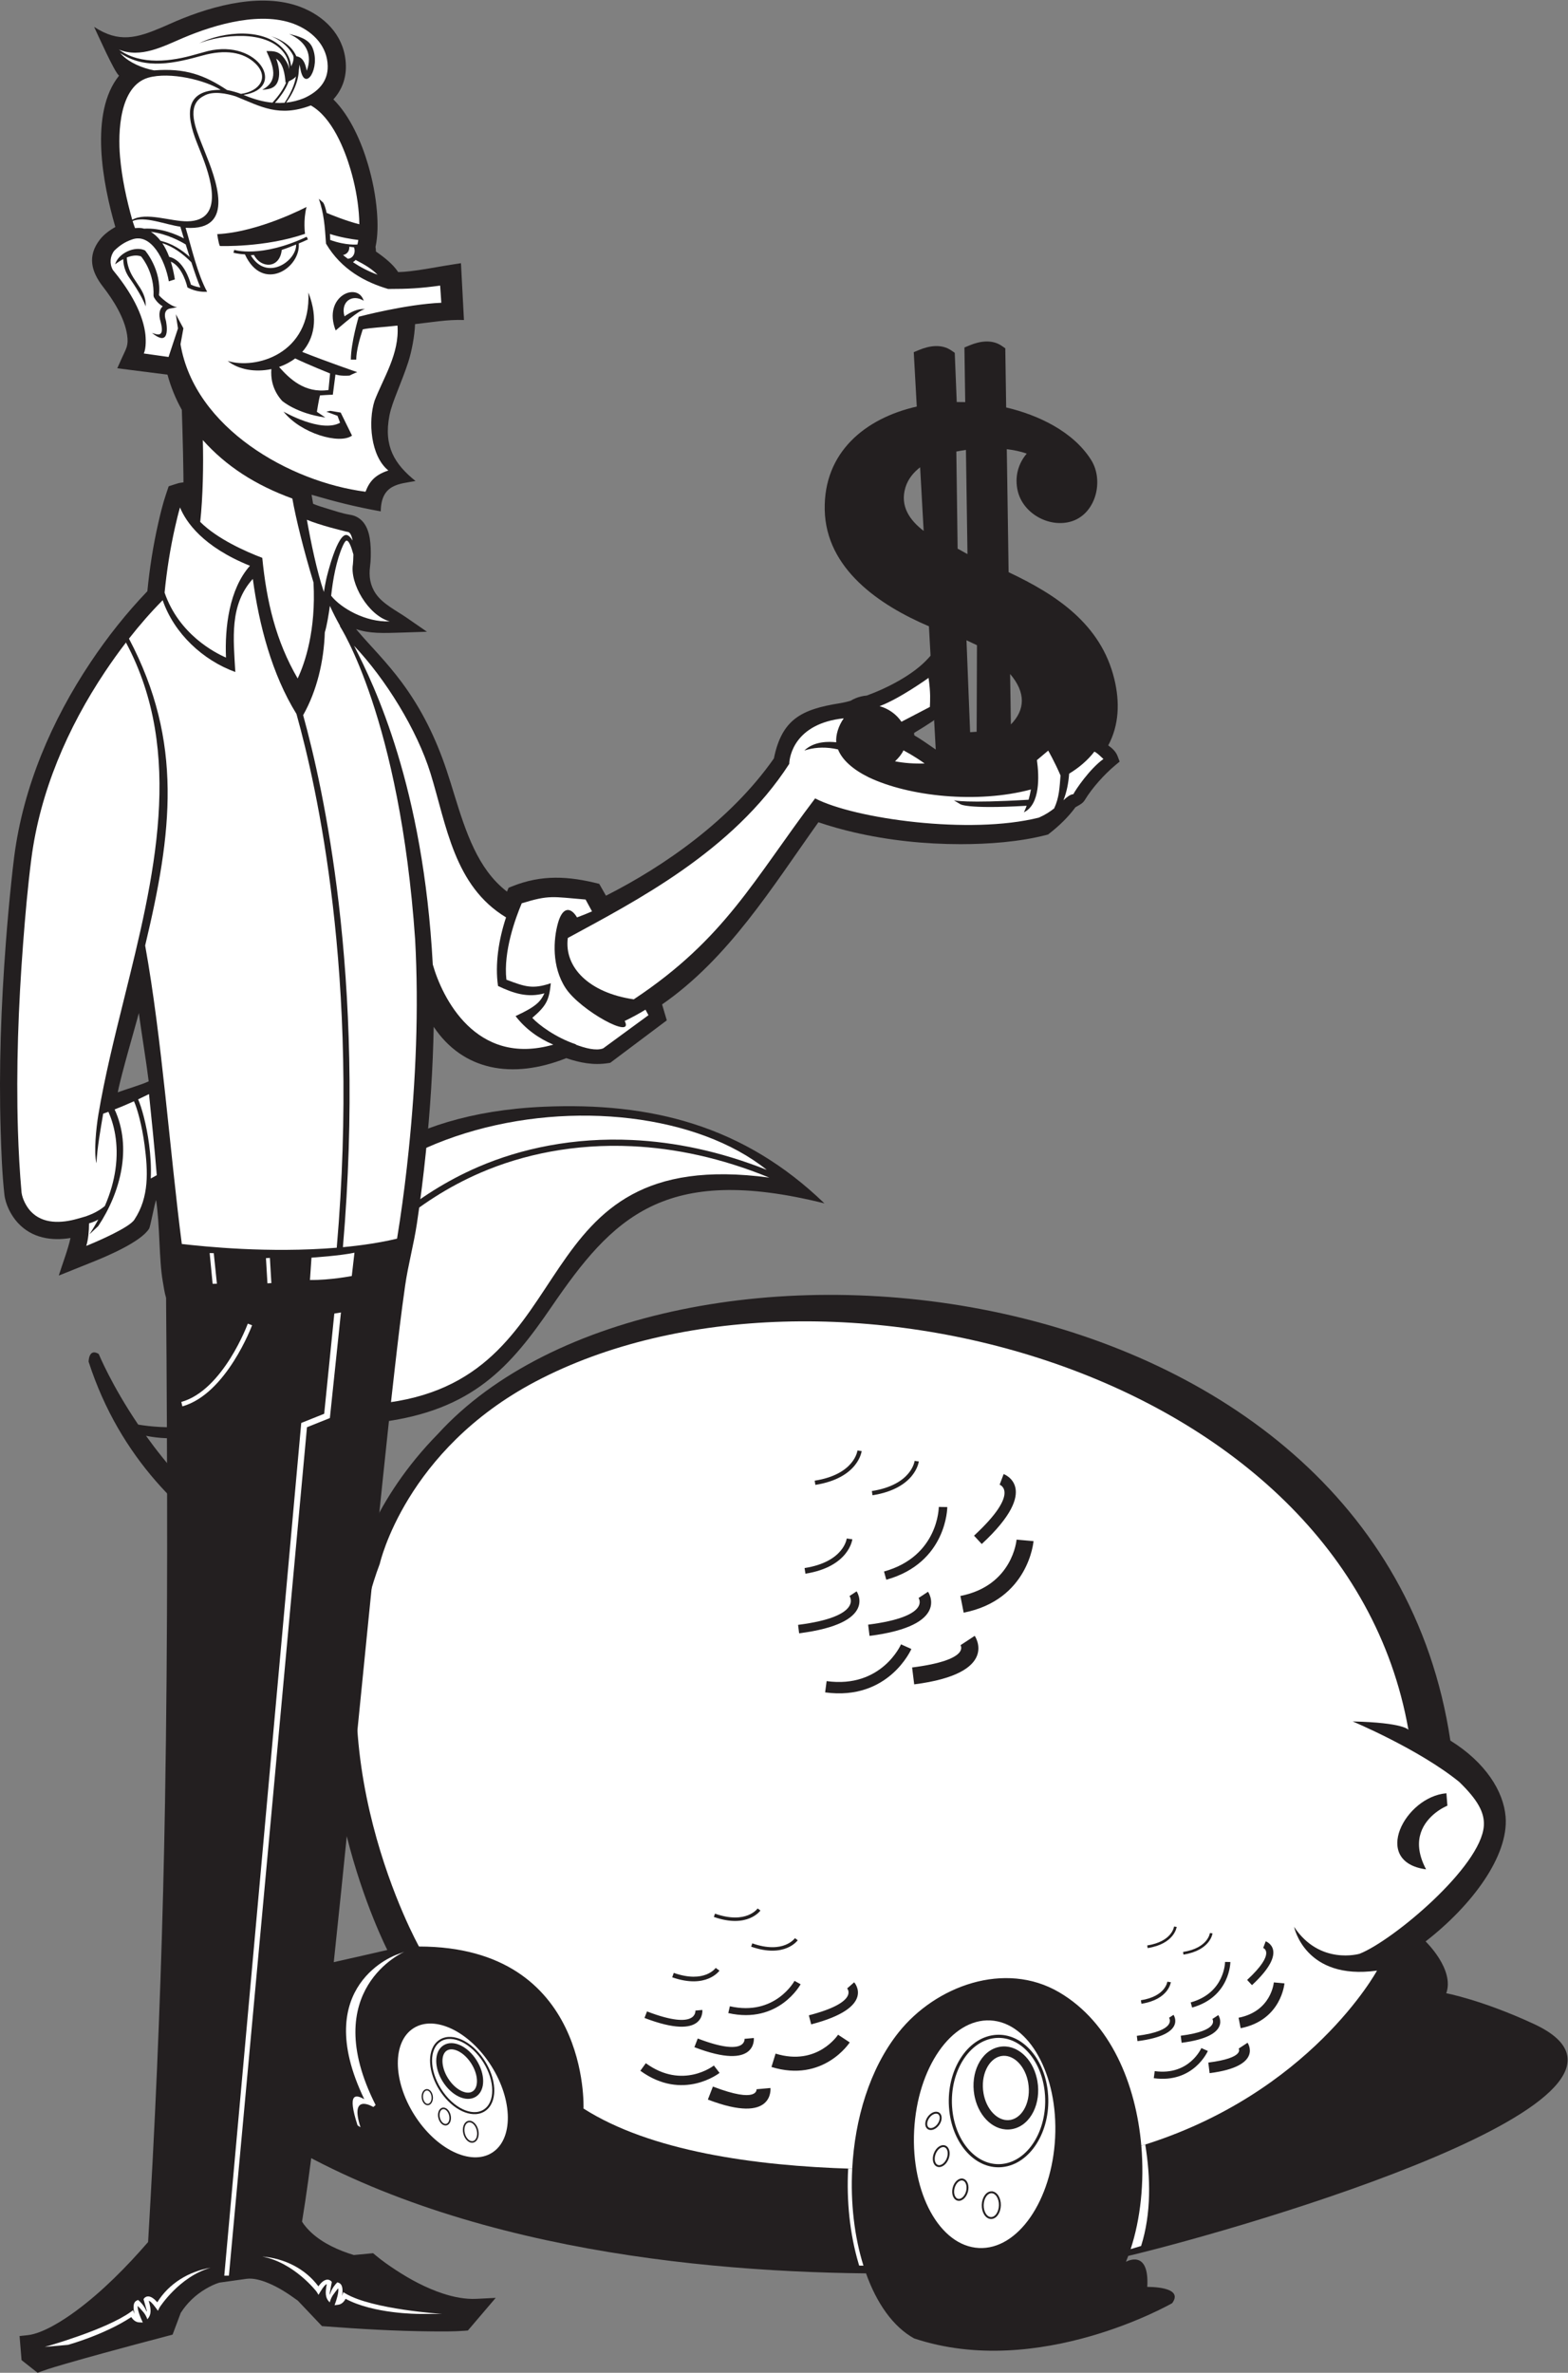 <?xml version="1.0" encoding="UTF-8" standalone="no"?>
<svg
   xmlns:dc="http://purl.org/dc/elements/1.1/"
   xmlns:cc="http://creativecommons.org/ns#"
   xmlns:rdf="http://www.w3.org/1999/02/22-rdf-syntax-ns#"
   xmlns:svg="http://www.w3.org/2000/svg"
   xmlns="http://www.w3.org/2000/svg"
   viewBox="0 0 541.92 819.747"
   height="819.747"
   width="541.92"
   xml:space="preserve"
   id="svg2"
   version="1.1"><rect x="0" y="0" width="541.92" height="819.747" fill="#808080" stroke="none"/><defs
     id="defs6" /><g
     transform="matrix(1.333,0,0,-1.333,0,819.747)"
     id="g10"><g
       transform="scale(0.1)"
       id="g12"><path
         id="path14"
         style="fill:#231f20;fill-opacity:1;fill-rule:evenodd;stroke:none"
         d="m 911.453,2038.71 c 9.918,52.07 56.301,223.74 224.007,394.61 584.44,640.1 2436.68,458.52 2624.98,-794.83 91.06,-56.52 137.91,-131.37 143.21,-197.5 8.15,-101.6 -87.27,-229.81 -207.46,-323.01 0,0 75.63,-72.43 53.61,-134.308 0,0 92.08,-17.098 226.9,-79.481 411.95,-190.617 -743.52,-527.929 -1051.45,-601.269 -1.93,-5.188 -3.92,-10.313 -5.99,-15.305 0,0 61.11,35.52 55.3,-65.086 0,0 97.17,2.254 64.58,-42.09 0,0 -346.04,-198.906 -669,-91.379 -54.95,30.383 -97.25,91.504 -124.78,168.594 -491.25,5.051 -1173.57,83.078 -1643.032,425.157 -369.777,269.472 73.633,335.997 401.882,413.017 0,0 -248.995,486.51 -98.569,916.76 l -3.567,-7.3 c 0,0 -509.347,110.84 -672.308,615.08 0,0 -0.137,36.15 26.187,20.19 0,0 32.684,-80.1 102.348,-183.08 62.652,-10.48 182.207,-17.76 291.211,47.77 7.718,4.63 15.375,9.63 22.961,15.02 -3.485,69.96 -16.118,727.66 736.407,760.93 278.99,12.34 519.44,-48.56 728.64,-250.41 -415.66,103.76 -549.63,-37.43 -707.18,-267.45 -106.08,-154.87 -204.05,-269.51 -444.887,-299.68 -95.476,-11.45 -186.637,10.42 -304.18,47.8 -1.703,-1.37 -3.543,-2.82 -5.519,-4.34 -44.953,-34.64 -158.813,-106.89 -297.184,-78.71 104.403,-145.59 278.371,-323.88 532.883,-389.7 v 0" /><path
         id="path16"
         style="fill:#ffffff;fill-opacity:1;fill-rule:evenodd;stroke:none"
         d="m 1072.51,893.332 c 55.29,34.766 145.58,-9.375 201.67,-98.586 56.1,-89.207 56.76,-189.707 1.47,-224.473 -55.28,-34.765 -145.58,9.375 -201.67,98.586 -56.1,89.207 -56.76,189.707 -1.47,224.473 z m 67.37,-30.07 c 2.43,1.543 5.02,2.843 7.71,3.898 18.8,7.383 39.91,1.844 56.94,-7.519 21.63,-11.895 39.88,-31.211 52.93,-51.965 13.05,-20.762 22.56,-45.574 23.91,-70.223 1.06,-19.414 -3.09,-40.812 -17.89,-54.582 -2.12,-1.961 -4.42,-3.719 -6.86,-5.262 -2.44,-1.535 -5.03,-2.843 -7.72,-3.898 -18.81,-7.383 -39.92,-1.844 -56.94,7.519 -21.63,11.895 -39.88,31.211 -52.93,51.973 -13.05,20.754 -22.55,45.578 -23.9,70.227 -1.07,19.402 3.08,40.808 17.89,54.57 2.12,1.961 4.41,3.73 6.86,5.262 z m -34.06,-127.996 c 4.15,0.398 8.09,-1.692 11.11,-5.371 2.85,-3.497 4.89,-8.489 5.44,-14.122 0.54,-5.636 -0.51,-10.918 -2.63,-14.894 -2.25,-4.207 -5.72,-7.012 -9.88,-7.422 v 0 c -4.16,-0.398 -8.1,1.691 -11.11,5.391 -2.86,3.496 -4.9,8.476 -5.45,14.113 v 0.066 0 0 c -0.53,5.606 0.51,10.86 2.63,14.836 2.26,4.188 5.73,7 9.87,7.403 h 0.02 z m 108.13,-82.375 c 5.5,1.308 11.21,-0.789 15.97,-5.235 4.56,-4.246 8.29,-10.691 10.09,-18.301 H 1240 l 0.02,-0.007 c 1.79,-7.618 1.35,-15.039 -0.82,-20.879 -2.27,-6.106 -6.43,-10.539 -11.94,-11.848 h -0.02 c -5.51,-1.297 -11.2,0.801 -15.97,5.234 -4.56,4.258 -8.28,10.696 -10.09,18.313 v 0.008 c -1.79,7.609 -1.35,15.031 0.82,20.871 2.26,6.113 6.43,10.547 11.94,11.844 h 0.01 z m -66.91,34.199 c 4.54,1.074 9.23,-0.645 13.14,-4.285 3.69,-3.45 6.72,-8.672 8.18,-14.844 1.46,-6.172 1.1,-12.199 -0.66,-16.934 -1.86,-5.011 -5.29,-8.652 -9.84,-9.726 h -0.01 c -4.55,-1.074 -9.24,0.644 -13.15,4.285 -3.69,3.449 -6.72,8.672 -8.18,14.844 l -0.02,0.07 v 0.008 0 c -1.44,6.144 -1.07,12.129 0.68,16.855 1.86,5.012 5.29,8.653 9.84,9.727 h 0.02 v 0" /><path
         id="path18"
         style="fill:#ffffff;fill-opacity:1;fill-rule:evenodd;stroke:none"
         d="m 1142.67,858.828 c 30.24,19.024 79.66,-5.125 110.35,-53.945 30.7,-48.817 31.06,-103.817 0.81,-122.832 -30.26,-19.031 -79.67,5.129 -110.36,53.945 -30.7,48.82 -31.06,103.809 -0.8,122.832 z m 7.33,-10.027 c 12.77,8.015 29.05,7.187 45.05,-0.637 14.79,-7.226 29.54,-20.594 40.72,-38.387 11.19,-17.793 16.85,-36.886 16.96,-53.359 0.12,-17.793 -6.19,-32.824 -18.94,-40.84 -12.77,-8.019 -29.04,-7.199 -45.05,0.625 -14.79,7.227 -29.53,20.594 -40.72,38.387 -11.19,17.793 -16.85,36.894 -16.96,53.371 -0.11,17.793 6.19,32.812 18.94,40.84 v 0" /><path
         id="path20"
         style="fill:#ffffff;fill-opacity:1;fill-rule:evenodd;stroke:none"
         d="m 1048.65,1091.28 c -0.59,-0.24 -226.439,-97.96 -74.759,-397.323 l -5.969,-5.09 c -0.18,0.129 -62.742,38.613 -33.227,-52.617 l -7.675,5.117 c -27.981,86.496 -4.11,79.61 17.437,67.805 -143.25,296.808 84.343,374.648 84.953,374.898 l 19.24,7.21 z M 2958.59,328.664 c -4.15,-0.996 -23.31,-7.246 -27.16,-8.144 25.54,77.468 35.91,172.578 27.72,267.851 3.42,1.055 6.83,2.117 10.21,3.192 13.87,-85.204 15.87,-178.915 -10.77,-262.899 z m -719.91,-50.988 -11.06,0.168 c -0.49,1.59 -0.98,3.183 -1.45,4.765 -23.21,77.996 -31.46,163.887 -27.12,246.621 3.52,-0.117 7.01,-0.214 10.52,-0.324 -4.66,-88.582 5.64,-176.386 29.11,-251.23 v 0" /><path
         id="path22"
         style="fill:#ffffff;fill-opacity:1;fill-rule:evenodd;stroke:none"
         d="m 984.785,2097.12 c 0,0 65.715,294.05 404.185,472.19 737.92,388.39 2097.2,36.93 2262.69,-902.91 0,0 -10.77,18.6 -144.53,21.74 0,0 171.51,-71.68 276.39,-156.85 47.46,-46.2 65.97,-78.99 63.66,-113.74 -7.04,-105.98 -235.84,-297.62 -322.19,-331.55 0,0 -103.24,-30.56 -169.72,69.79 0,0 27.91,-139.62 214.94,-113.43 0,0 -172.98,-319.301 -611.07,-453.93 -13.71,159.472 -79.38,319.383 -212.83,397.675 -140.85,82.635 -320.62,16.775 -416.79,-104.25 -75.02,-94.402 -113.19,-224.492 -119.95,-352.976 -254.26,7.449 -523.87,45.789 -696.7,156.023 0,0 17.46,419.678 -426.56,419.918 0,0 -283.736,507.25 -101.525,992.3 z M 3281.64,1118.31 c 0.18,-0.07 62.86,-22.54 -35.59,-113.66 l -12.54,13.55 c 76.35,70.65 41.72,82.83 41.62,82.85 l 6.51,17.26 z M 2214.65,1012.08 c 0.16,-0.19 58.51,-64.932 -111.45,-109.014 l -6.06,23.399 c 131.79,34.172 99.4,69.648 99.32,69.746 l 18.19,15.869 z M 1997.58,738.105 c 0.03,-0.273 10.78,-96.406 -162.28,-29.98 l 13.08,33.742 c 117.97,-45.285 113.14,-7.101 113.12,-7.004 l 36.08,3.242 z m 205.58,118.196 c -0.19,-0.305 -68.11,-105.254 -202.97,-63.692 l 10.67,34.629 c 108.69,-33.496 161.87,48.739 162.02,48.973 l 30.28,-19.91 z m -134.83,264.809 c -0.11,-0.12 -33.01,-47.43 -120.83,-16.68 l 3.02,8.55 c 81.37,-28.5 110.42,13.34 110.5,13.46 l 7.31,-5.33 z M 1865.62,777.238 c -0.27,-0.207 -94.93,-74.726 -205.35,5.535 l 14.15,19.602 c 95.72,-69.582 176.24,-6.172 176.47,-5.996 l 14.73,-19.141 z m 106.01,420.882 c -0.09,-0.13 -33,-47.44 -120.81,-16.69 l 3.01,8.54 c 81.38,-28.49 110.42,13.36 110.5,13.47 l 7.3,-5.32 z M 1820.99,940.402 c 0.02,-0.226 9.29,-81.867 -150,-20.734 l 6.55,16.875 c 131.74,-50.555 125.42,2.102 125.41,2.246 l 18.04,1.613 z m 133.48,-72.695 c 0.02,-0.246 9.79,-86.711 -154.09,-23.82 l 8.71,22.492 c 127.16,-48.801 121.33,-0.957 121.32,-0.832 l 24.06,2.16 z m -89.09,174.543 c -0.09,-0.14 -33.66,-48.352 -122.53,-17.23 l 4.01,11.41 c 80.3,-28.13 108.7,12.81 108.78,12.92 l 9.74,-7.1 z M 2075.81,1007 c -0.17,-0.3 -56.53,-104.227 -187.51,-74.715 l 4.01,17.656 c 117.64,-26.492 167.55,65.579 167.69,65.839 l 15.81,-8.78 z m 1158.8,-151.57 c 0.12,-0.176 42.11,-60.985 -98.38,-78.848 l -3.4,27.434 c 95.78,12.175 78.71,36.121 78.67,36.191 l 23.11,15.223 z m 95.62,153.88 c -0.02,-0.27 -7.78,-95.462 -113.58,-116.251 l -5.33,27.168 c 85.26,16.746 91.32,91.323 91.34,91.543 l 27.57,-2.46 z m -186.5,129.48 c -0.02,-0.13 -5.07,-43.87 -75.28,-54.92 l -1.07,6.84 c 65.08,10.25 69.5,48.91 69.51,49.02 l 6.84,-0.94 z m -12.09,-304.735 c -0.11,-0.235 -36.87,-84.621 -140.2,-70.528 l 2.44,18.309 c 89.58,-12.215 120.85,59.57 120.92,59.777 l 16.84,-7.558 z m -80.82,321.605 c -0.02,-0.13 -5.07,-43.87 -75.28,-54.93 l -1.07,6.85 c 65.07,10.24 69.49,48.9 69.51,49.01 l 6.84,-0.93 z m -8.21,-227.926 c 0.1,-0.144 35.86,-51.738 -93.45,-68.191 l -1.71,13.719 c 106.95,13.605 83.66,46.769 83.6,46.867 l 11.56,7.605 z m 116.12,-0.664 c 0.11,-0.164 37.95,-54.824 -95.09,-71.746 l -2.27,18.289 c 103.23,13.125 82.01,43.223 81.95,43.301 l 15.41,10.156 z m -123.07,85.25 c -0.02,-0.11 -5.17,-44.703 -76.23,-55.894 l -1.43,9.121 c 64.22,10.109 68.52,47.933 68.54,48.043 l 9.12,-1.27 z m 154.37,52.37 c 0,-0.26 -0.36,-90.577 -99.18,-118.088 l -3.68,13.339 c 88.75,24.7 89.04,104.719 89.05,104.939 l 13.81,-0.19 z m 562.68,405.05 c -0.56,-0.04 -3.98,-1.58 -9.98,-4.76 -12.2,-6.46 -29.44,-18.29 -42.96,-35.74 -13.08,-16.9 -22.67,-39.3 -20.39,-67.53 1.34,-16.76 6.81,-35.69 18.07,-56.94 -143.38,19.46 -54.52,188.6 52.73,197.19 l 2.53,-32.22 v 0" /><path
         id="path24"
         style="fill:#ffffff;fill-opacity:1;fill-rule:evenodd;stroke:none"
         d="m 2567.83,913.254 c 100.93,-5.117 176.06,-141.301 167.81,-304.16 -8.26,-162.864 -96.77,-290.742 -197.71,-285.625 -100.93,5.117 -176.05,141.289 -167.8,304.148 8.26,162.871 96.77,290.754 197.7,285.637 z m 10.24,-37.785 c 1.65,0.187 3.35,0.332 5.07,0.441 33.24,2.07 64.25,-12.812 88.17,-39.121 23.65,-26.016 40.34,-63.273 45.24,-106.269 0.43,-3.84 0.79,-7.747 1.03,-11.7 v -0.011 c 2.94,-46.993 -8.63,-91.2 -29.72,-124.696 -21.29,-33.82 -52.3,-56.777 -87.98,-60.84 -1.65,-0.187 -3.35,-0.343 -5.08,-0.449 -33.23,-2.07 -64.24,12.813 -88.16,39.121 -23.64,26.016 -40.34,63.262 -45.25,106.25 v 0.02 c -0.43,3.836 -0.78,7.742 -1.02,11.699 v 0.008 c -2.94,46.992 8.63,91.211 29.72,124.699 21.29,33.817 52.3,56.777 87.98,60.848 v 0" /><path
         id="path26"
         style="fill:#ffffff;fill-opacity:1;fill-rule:evenodd;stroke:none"
         d="m 2583.63,867.852 c -1.5,-0.086 -3.06,-0.235 -4.65,-0.411 -33.11,-3.777 -62.05,-25.332 -82.08,-57.117 -20.21,-32.121 -31.3,-74.629 -28.48,-119.914 0.24,-3.797 0.58,-7.566 0.99,-11.297 h 0.02 c 4.69,-41.269 20.63,-76.925 43.18,-101.738 22.29,-24.523 51.05,-38.41 81.71,-36.496 1.5,0.09 3.04,0.234 4.64,0.422 33.12,3.769 62.06,25.32 82.09,57.109 20.21,32.117 31.31,74.637 28.47,119.91 -0.23,3.801 -0.56,7.578 -1,11.309 -4.69,41.262 -20.63,76.914 -43.19,101.73 -22.28,24.52 -51.04,38.407 -81.7,36.493 z m 5.06,-23.68 c 1.21,0.273 2.33,0.496 3.34,0.672 v 0.011 c 21.84,3.829 43.26,-3.566 60.7,-18.925 16.54,-14.571 29.5,-36.477 35.47,-62.629 0.59,-2.547 1.08,-4.922 1.45,-7.09 5,-28.543 0.88,-56.504 -9.83,-78.613 -11.21,-23.172 -29.68,-40.137 -52.73,-45.399 -1.21,-0.285 -2.33,-0.508 -3.35,-0.683 l 0.01,-0.012 c -21.84,-3.828 -43.26,3.566 -60.7,18.926 -16.53,14.562 -29.5,36.484 -35.48,62.687 -0.6,2.645 -1.09,5.008 -1.44,7.031 -5,28.555 -0.88,56.504 9.82,78.622 11.21,23.144 29.68,40.109 52.74,45.39 v 0.012 0" /><path
         id="path28"
         style="fill:#ffffff;fill-opacity:1;fill-rule:evenodd;stroke:none"
         d="m 1227.18,644.707 c -3.79,3.527 -8.19,5.227 -12.31,4.258 v -0.008 c -4.12,-0.969 -7.3,-4.465 -9.1,-9.316 -1.9,-5.118 -2.27,-11.711 -0.65,-18.547 v 0 c 1.62,-6.836 4.9,-12.559 8.9,-16.278 3.78,-3.535 8.19,-5.226 12.31,-4.257 4.12,0.976 7.3,4.472 9.1,9.316 1.89,5.117 2.27,11.699 0.66,18.523 l -0.02,0.032 c -1.61,6.824 -4.9,12.547 -8.89,16.277 z m -69.75,35.148 c -2.93,2.723 -6.32,4.051 -9.48,3.301 -3.15,-0.742 -5.6,-3.449 -6.99,-7.199 -1.5,-4.012 -1.78,-9.207 -0.51,-14.598 l 0.02,-0.058 v -0.012 c 1.28,-5.351 3.85,-9.832 6.98,-12.754 2.93,-2.734 6.32,-4.051 9.48,-3.308 v 0.007 c 3.14,0.743 5.59,3.438 6.98,7.2 1.5,4.031 1.79,9.226 0.52,14.609 -1.28,5.379 -3.86,9.883 -7,12.812 z m -43.29,47.754 c -2.26,2.762 -5.11,4.344 -7.98,4.071 -2.88,-0.282 -5.37,-2.371 -7.06,-5.528 -1.8,-3.367 -2.68,-7.918 -2.21,-12.839 l 0.01,-0.059 v -0.012 c 0.48,-4.89 2.22,-9.16 4.63,-12.117 2.26,-2.773 5.11,-4.348 7.98,-4.074 v 0 c 2.88,0.285 5.37,2.375 7.04,5.527 1.82,3.391 2.7,7.942 2.23,12.863 -0.48,4.903 -2.22,9.2 -4.64,12.168 v 0" /><path
         id="path30"
         style="fill:#ffffff;fill-opacity:1;fill-rule:evenodd;stroke:none"
         d="m 2596.15,820.977 c -0.78,-0.137 -1.48,-0.274 -2.06,-0.411 h -0.05 c -15.47,-3.535 -28.21,-15.632 -36.29,-32.324 -8.59,-17.742 -11.85,-40.457 -7.74,-63.926 0.41,-2.332 0.8,-4.296 1.16,-5.886 4.8,-21.028 14.98,-38.43 27.89,-49.797 12,-10.567 26.33,-15.731 40.52,-13.242 h 0.04 c 0.79,0.129 1.49,0.273 2.07,0.402 15.51,3.543 28.26,15.633 36.34,32.324 8.59,17.742 11.85,40.457 7.74,63.926 -0.39,2.207 -0.78,4.16 -1.16,5.859 -4.81,21.055 -15,38.477 -27.89,49.832 -12,10.567 -26.34,15.723 -40.52,13.243 h -0.05 v 0" /><path
         id="path32"
         style="fill:#231f20;fill-opacity:1;fill-rule:evenodd;stroke:none"
         d="m 2602.18,2329.28 c 0.28,-0.11 100.27,-35.97 -56.76,-181.29 l -19.99,21.61 c 121.75,112.68 66.52,132.1 66.38,132.14 l 10.37,27.54 z m -74.99,-419.27 c 0.19,-0.28 67.16,-97.26 -156.91,-125.76 l -5.42,43.75 c 152.75,19.43 125.53,57.63 125.46,57.73 l 36.87,24.28 z m 152.5,245.42 c -0.03,-0.43 -12.42,-152.25 -181.14,-185.41 l -8.51,43.33 c 135.98,26.72 145.64,145.65 145.66,146 l 43.99,-3.92 z m -297.44,206.5 c -0.03,-0.2 -8.08,-69.97 -120.06,-87.59 l -1.7,10.91 c 103.78,16.34 110.82,78.01 110.84,78.18 l 10.92,-1.5 z m -19.28,-486.01 c -0.18,-0.39 -58.81,-134.95 -223.61,-112.48 l 3.88,29.19 c 142.87,-19.49 192.74,95.02 192.89,95.34 l 26.84,-12.05 z m -128.91,512.9 c -0.03,-0.19 -8.08,-69.95 -120.06,-87.59 l -1.7,10.92 c 103.79,16.33 110.83,78 110.85,78.17 l 10.91,-1.5 z m -13.09,-363.5 c 0.16,-0.23 57.18,-82.52 -149.04,-108.75 l -2.72,21.88 c 170.58,21.7 133.43,74.59 133.33,74.73 l 18.43,12.14 z m 185.2,-1.06 c 0.17,-0.26 60.52,-87.43 -151.67,-114.42 l -3.61,29.16 c 164.63,20.94 130.79,68.94 130.71,69.07 l 24.57,16.19 z m -196.28,135.97 c -0.03,-0.19 -8.25,-71.3 -121.59,-89.14 l -2.28,14.55 c 102.42,16.11 109.29,76.43 109.32,76.61 l 14.55,-2.02 z m 246.2,83.52 c 0,-0.41 -0.58,-144.46 -158.2,-188.33 l -5.86,21.28 c 141.54,39.39 142.01,166.99 142.03,167.36 l 22.03,-0.31 v 0" /><path
         id="path34"
         style="fill:#ffffff;fill-opacity:1;fill-rule:evenodd;stroke:none"
         d="m 2496.65,500.656 c 9.58,-2.492 14.32,-16.172 10.58,-30.539 -3.75,-14.375 -14.54,-24.004 -24.12,-21.512 -9.59,2.5 -14.32,16.172 -10.58,30.547 3.74,14.364 14.54,23.993 24.12,21.504 v 0" /><path
         id="path36"
         style="fill:none;stroke:#231f20;stroke-width:5;stroke-linecap:butt;stroke-linejoin:miter;stroke-miterlimit:2.613;stroke-dasharray:none;stroke-opacity:1"
         d="m 2496.65,500.656 c 9.58,-2.492 14.32,-16.172 10.58,-30.539 -3.75,-14.375 -14.54,-24.004 -24.12,-21.512 -9.59,2.5 -14.32,16.172 -10.58,30.547 3.74,14.364 14.54,23.993 24.12,21.504 z" /><path
         id="path38"
         style="fill:#ffffff;fill-opacity:1;fill-rule:evenodd;stroke:none"
         d="m 2571.05,467.832 c 12.28,-0.32 21.85,-15.516 21.36,-33.934 -0.48,-18.41 -10.82,-33.085 -23.1,-32.765 -12.28,0.324 -21.84,15.519 -21.36,33.937 0.48,18.407 10.83,33.086 23.1,32.762 v 0" /><path
         id="path40"
         style="fill:none;stroke:#231f20;stroke-width:5;stroke-linecap:butt;stroke-linejoin:miter;stroke-miterlimit:2.613;stroke-dasharray:none;stroke-opacity:1"
         d="m 2571.05,467.832 c 12.28,-0.32 21.85,-15.516 21.36,-33.934 -0.48,-18.41 -10.82,-33.085 -23.1,-32.765 -12.28,0.324 -21.84,15.519 -21.36,33.937 0.48,18.407 10.83,33.086 23.1,32.762 z" /><path
         id="path42"
         style="fill:#ffffff;fill-opacity:1;fill-rule:evenodd;stroke:none"
         d="m 2450.08,586.66 c 9.23,-3.582 12.35,-17.715 6.98,-31.562 -5.37,-13.848 -17.22,-22.176 -26.45,-18.594 -9.23,3.586 -12.36,17.715 -6.98,31.562 5.37,13.848 17.21,22.18 26.45,18.594 v 0" /><path
         id="path44"
         style="fill:none;stroke:#231f20;stroke-width:5;stroke-linecap:butt;stroke-linejoin:miter;stroke-miterlimit:2.613;stroke-dasharray:none;stroke-opacity:1"
         d="m 2450.08,586.66 c 9.23,-3.582 12.35,-17.715 6.98,-31.562 -5.37,-13.848 -17.22,-22.176 -26.45,-18.594 -9.23,3.586 -12.36,17.715 -6.98,31.562 5.37,13.848 17.21,22.18 26.45,18.594 z" /><path
         id="path46"
         style="fill:#ffffff;fill-opacity:1;fill-rule:evenodd;stroke:none"
         d="m 2433.94,672.063 c 7.04,-5.059 6.63,-17.735 -0.95,-28.313 -7.58,-10.586 -19.44,-15.066 -26.51,-10.02 -7.05,5.051 -6.62,17.735 0.96,28.313 7.58,10.586 19.45,15.066 26.5,10.02 v 0" /><path
         id="path48"
         style="fill:none;stroke:#231f20;stroke-width:5;stroke-linecap:butt;stroke-linejoin:miter;stroke-miterlimit:2.613;stroke-dasharray:none;stroke-opacity:1"
         d="m 2433.94,672.063 c 7.04,-5.059 6.63,-17.735 -0.95,-28.313 -7.58,-10.586 -19.44,-15.066 -26.51,-10.02 -7.05,5.051 -6.62,17.735 0.96,28.313 7.58,10.586 19.45,15.066 26.5,10.02 z" /><path
         id="path50"
         style="fill:#ffffff;fill-opacity:1;fill-rule:evenodd;stroke:none"
         d="m 2589.46,793.156 c -0.3,-0.058 -0.57,-0.109 -0.8,-0.168 h -0.01 c -5.96,-1.355 -10.88,-6.023 -13.99,-12.449 -3.31,-6.848 -4.57,-15.605 -2.99,-24.648 0.15,-0.911 0.31,-1.661 0.45,-2.278 1.86,-8.105 5.78,-14.812 10.75,-19.187 4.63,-4.082 10.15,-6.067 15.61,-5.11 h 0.03 c 0.3,0.051 0.57,0.098 0.8,0.157 5.97,1.367 10.89,6.027 14,12.461 3.32,6.836 4.57,15.597 2.99,24.64 -0.15,0.848 -0.3,1.602 -0.45,2.254 -1.85,8.125 -5.78,14.836 -10.75,19.219 -4.63,4.074 -10.15,6.055 -15.62,5.109 h -0.02 v 0" /><path
         id="path52"
         style="fill:#ffffff;fill-opacity:1;fill-rule:evenodd;stroke:none"
         d="m 1187.97,833.703 c -11.01,5.379 -21.67,6.289 -29.37,1.445 -7.7,-4.843 -11.51,-14.863 -11.43,-27.128 0.09,-13.594 4.93,-29.622 14.5,-44.836 9.58,-15.223 21.92,-26.532 34.15,-32.508 11.01,-5.383 21.67,-6.289 29.37,-1.446 7.7,4.844 11.51,14.852 11.43,27.129 -0.09,13.582 -4.93,29.61 -14.5,44.825 -9.57,15.222 -21.92,26.543 -34.15,32.519 v 0" /><path
         id="path54"
         style="fill:#ffffff;fill-opacity:1;fill-rule:evenodd;stroke:none"
         d="m 710.035,2539.78 c 97.289,-27.75 198.063,-38.87 298.955,-24.78 515.6,72.03 334.05,669.9 985.65,582.59 -124.99,51.27 -244.85,76.12 -356.03,81.35 -149.13,7.01 -282.66,-21.28 -391.99,-68.37 C 906.234,2963.98 744.055,2620.15 710.035,2539.78 Z M 1988.05,3117.63 C 1632.34,3403.06 688.695,3271.5 701.156,2559.8 c 45.231,101.7 210.305,424.02 539.074,565.62 111.35,47.95 247.31,76.77 399.14,69.63 109.12,-5.13 226.43,-28.86 348.68,-77.42 v 0" /><path
         id="path56"
         style="fill:#231f20;fill-opacity:1;fill-rule:evenodd;stroke:none"
         d="m 783.121,391.906 c 5.785,-10.168 16.637,-21.738 24.024,-28.554 30.261,-27.95 71.078,-46.348 110.3,-58.137 l 49.922,4.746 6.871,-5.789 c 16.184,-13.625 34.942,-26.692 52.602,-38.223 37.34,-24.426 78.69,-46.523 121.14,-60.449 27.95,-9.172 58.17,-15.305 87.7,-13.809 l 49.55,2.508 -72.14,-84.597 -8.87,-0.684 c -27.63,-2.121 -57.37,-1.797 -85.03,-1.582 -91.96,0.711 -184.522,6.102 -276.182,13.035 l -8.227,0.625 -62.691,66.094 c -25.078,18.086 -48.121,33.723 -77.27,45.723 -16.261,6.699 -37.578,13.273 -55.34,10.792 l -70.675,-9.894 c -11.754,-3.379 -25.719,-10.438 -35.922,-16.504 -26.008,-15.449 -48.086,-36.453 -64.297,-62 L 447.438,98.887 436.711,96.094 C 379.441,81.144 322.227,65.812 265.156,50.137 233.895,41.555 202.645,32.852 171.52,23.781 150.762,17.727 129.039,11.594 108.75,4.133 L 97.516,0 55.883,32.852 50.738,95.254 71.481,97.492 C 111.371,101.789 164.84,136.719 196.309,159.855 264.855,210.234 328.203,274.609 384,338.918 c 4.258,73.016 8.34,146.035 12.148,219.062 15.977,306.122 26.411,611.97 31.672,918.47 7.5,436.36 6.321,873.13 2.77,1309.54 -3.988,12.64 -6.215,29.24 -8.539,42.41 -10.074,57.02 -7.211,144.65 -17.317,210.92 -3.418,-5.95 -14.621,-68.46 -18.207,-74.16 -21.414,-34.09 -107.922,-70.75 -146.191,-86.12 l -87.977,-35.32 c 9.438,29.85 23.965,67.74 30.422,97.35 -49.636,-8.02 -100.23,-0.31 -136.683,39.45 -17.574,19.17 -31.918,47.49 -34.742,73.46 -5.957,54.78 -7.949,109.85 -9.625,164.9 -4.961,162.66 1.125,325.53 13.441,487.74 4.07,53.67 8.871,107.29 14.555,160.82 2.176,20.52 4.41,41.04 7.043,61.52 23.305,181.12 97.153,353.23 198.137,504.36 43.629,65.29 92.766,127.36 147.157,184.06 5.792,59.5 15.082,118.7 28.371,177 5.644,24.74 11.597,49.45 19.707,73.53 l 7.218,21.44 21.536,6.9 c 5.386,1.74 11.054,2.76 16.808,3.25 -0.027,6.67 -0.09,13.34 -0.172,20.01 -0.437,38.34 -1.406,76.68 -2.484,115 -0.496,17.6 -1.02,35.21 -1.567,52.81 -16.171,28.85 -28.55,59.45 -37.238,91.31 l -130.156,16.56 11.781,26.32 c 11.25,25.13 17.942,32 13.688,60.32 -6.602,44.04 -35.508,89.89 -62.469,124.63 -30.586,39.41 -41.211,79.67 -8.039,122.34 10.016,12.88 24.766,24.05 40.008,32.49 -32.332,110.84 -68.153,295.75 9.675,392.26 -11.425,7.73 -55.468,107.02 -64.714,126.45 64.422,-42.39 111.058,-28.91 177.089,-0.71 11.883,5.08 23.614,10.53 35.504,15.57 97.512,41.37 230.582,77.34 332.332,32.78 61.825,-27.09 106.375,-78.38 107.852,-148.03 0.723,-34.09 -10.852,-63.71 -32.414,-87.47 44.156,-44 73.109,-111.89 89.836,-168.82 11.699,-39.81 19.793,-81.01 23.113,-122.4 2.379,-29.62 2.668,-61.84 -3.703,-91.16 0.672,-3.98 1.031,-8.01 1.098,-12.06 20.277,-13.91 44.507,-32.72 57.657,-53.21 19.5,0.27 41.38,3.49 59.48,6.17 26.76,3.97 53.25,9.14 79.93,13.26 l 23.38,3.61 7.72,-147.22 c -43.9,1.71 -88.23,-6.66 -126.74,-10.65 -1.13,-30.18 -8.47,-69.94 -17.67,-98.43 -8.46,-26.16 -18.76,-51.56 -28.72,-77.16 -7.47,-19.21 -16.01,-40.73 -19.97,-60.96 -15.692,-80.28 13.22,-126.29 67.5,-170.1 -40.86,-7.78 -89.22,-7 -90.106,-78.72 -70.012,12.86 -114.649,24.42 -179.371,43.09 0.371,-1.72 3.617,-21.69 3.988,-23.41 11.168,-4.83 27.144,-9.57 36.226,-12.34 19.274,-5.88 38.821,-12.61 58.715,-15.94 3.973,-0.67 7.707,-1.37 11.52,-2.76 34.289,-12.5 41.418,-50.61 42.797,-82.55 0.695,-16.15 0.461,-33.09 -1.649,-49.12 -3.347,-25.38 0.352,-49.13 15.039,-70.5 18.348,-26.68 53.011,-43.5 79.181,-61.56 l 53.38,-36.84 -64.82,-2.15 c -49.573,-1.64 -85.198,-2.82 -118.788,9.1 1.364,-1.85 2.75,-3.61 4.164,-5.27 17.196,-20.27 35.5,-39.66 53.278,-59.41 21.106,-23.46 41.426,-47.33 60.286,-72.65 51.98,-69.81 88.88,-145.44 116.53,-227.85 28.95,-86.26 52.3,-190.34 106.84,-263.93 14.48,-19.54 30.99,-36.7 49.94,-51.32 l 4.2,9.91 8.21,3.32 c 77.59,31.43 147.44,27 226.82,6.84 l 17.44,-30.68 c 149.71,75.69 323.53,195.98 435.42,355.77 20.63,101.91 72.06,127.34 170.98,143.03 9.23,1.46 18.62,3.8 27.68,6.32 8.5,5.1 17.68,8.92 27.35,11.24 4.9,1.17 9.87,1.96 14.89,2.4 54.02,19.69 121.84,54.56 159.82,97.13 l 5.44,6.09 -4.22,76.21 c -127.67,54.45 -267.04,148.47 -270.17,301.93 -3.03,149.08 104.88,237.32 238.64,267.59 l -7.8,140.93 13.99,5.8 c 26.73,11.12 58.26,16.02 83.51,-1.4 l 8.79,-6.06 5.17,-127.48 c 7.33,0.07 14.67,-0.02 21.99,-0.25 l -2.09,141.52 13.39,5.56 c 26.72,11.11 58.25,16.03 83.51,-1.4 l 9.08,-6.27 2.27,-153.29 c 83.43,-19.52 173.93,-62.49 220.27,-136.01 34.57,-54.88 11.42,-143.46 -55.33,-160.48 -56.39,-14.38 -121.25,22.65 -134.87,79.63 -8.65,36.23 0.71,70.88 23.24,97.22 -16.02,5.88 -34.83,9.47 -51.71,11.56 l 4.73,-318.88 c 124.16,-58.45 239.5,-134.67 274.06,-276.92 14.4,-59.25 12.67,-118.92 -15.79,-172.01 10.46,-7.22 19.83,-16.12 24.2,-27.67 l 5.39,-14.24 -11.68,-9.75 c -28.07,-23.44 -59.78,-58.64 -78.73,-90.03 -4.46,-7.4 -11.75,-11.57 -19.05,-15.63 -1.48,-0.82 -3.57,-1.88 -5.12,-2.92 -18.68,-25.6 -42.7,-48.64 -67.64,-67.99 l -3.47,-2.7 -4.28,-1.11 c -70.12,-18.14 -150.12,-23.87 -222.34,-23.89 -92.45,-0.03 -186.91,9.81 -276.99,30.77 -30.96,7.21 -61.64,15.8 -91.75,26.01 -120.17,-168.51 -232.63,-352.47 -405.29,-472.1 l 12.2,-41.29 -146.64,-110.06 -5.27,-0.82 c -38.41,-6 -72.89,0.83 -108.71,12.89 -140.99,-56.01 -268.43,-31.42 -343.69,81.18 -2.09,-108.45 -9.22,-216.81 -20.31,-324.69 -6.36,-61.9 -14.02,-123.67 -23.27,-185.21 -8.11,-54.09 -22.76,-106.81 -30.52,-160.9 -10.16,-70.89 -18.55,-142.21 -26.69,-213.35 -11.11,-97 -21.44,-194.1 -31.555,-291.21 C 967.438,2075.84 944.102,1838.5 920.328,1601.21 896.609,1364.43 872.773,1127.59 846.609,891.066 835.867,793.945 824.746,696.848 812.484,599.914 803.711,530.559 794.555,460.891 783.121,391.906 Z m 1638.769,3891.974 -1.71,-2.08 -2.6,-1.73 c -15.5,-10.38 -31.56,-20.39 -47.67,-30 0.27,-2.07 0.46,-4.14 0.61,-6.22 16.43,-9.46 33.71,-21.86 48.96,-32.25 2.23,-1.51 4.45,-3.03 6.66,-4.55 l -4.25,76.83 z m 197.09,118.99 1.95,-130.79 c 36.96,37.55 39.48,82.23 -1.95,130.79 z m -103.71,-150.89 16.96,1.14 0.78,224.31 c -1.99,1.08 -25.13,11.75 -27.14,12.8 l 9.4,-238.25 z m -6.84,461.71 -4,269.94 c -6.25,-0.94 -18.73,-3 -24.91,-4.26 l 3.38,-251.82 c 4.03,-1.75 21.5,-12.12 25.53,-13.86 z m -122.78,224.89 c -17.44,-13.5 -31.59,-30.72 -38.14,-52.51 -14.68,-48.75 11.78,-85.16 47.28,-112.38 l -9.14,164.89 z M 305.348,3318.52 c 19.304,7.63 61.425,19.57 80.172,28.6 -5.758,47.5 -19.254,129.56 -25.586,176.98 -7.262,-29.2 -46.168,-160.35 -54.586,-205.58 v 0" /><path
         id="path58"
         style="fill:#ffffff;fill-opacity:1;fill-rule:evenodd;stroke:none"
         d="m 1493.05,3442.12 c 23.91,-8.86 51.99,-16.62 70.65,-9.68 l 117.59,86.12 -7.75,14.26 c -17.33,-10.54 -35.26,-20.33 -53.88,-29.23 25.89,-50.11 -114.85,26.98 -152.96,84.83 -36.6,55.56 -32.07,126.52 -19.89,169.37 12.7,44.72 34.53,39.42 49.21,14.19 12.82,4.68 25.82,9.91 38.94,15.62 l -16.7,30.71 c -86.44,7.17 -93.68,12.32 -165.52,-9.74 -15.84,-37.42 -48.13,-124.72 -39.76,-198.03 49.89,-18.83 68.07,-24.84 115.15,-9.21 -4.46,-43.09 -10.65,-57.67 -48.08,-89.71 16.7,-18.02 60.05,-50.82 113.34,-68.7 l -0.34,-0.8 v 0" /><path
         id="path60"
         style="fill:#ffffff;fill-opacity:1;fill-rule:evenodd;stroke:none"
         d="m 914.164,4748.68 c -2.223,13.05 -6.512,22.84 -14.351,22.67 -13.149,3.1 -70.719,17.2 -104.133,31.17 10.574,-59.45 25.847,-133.46 44.027,-187.09 1.734,10.84 3.738,21.83 6.051,32.56 2.371,11.05 29.301,121.41 53.844,114.9 4.683,-1.25 9.722,-6.23 14.562,-14.21 z m -266.062,-65.39 c -122.832,49.56 -166.184,114.03 -181.422,151.3 -4.778,-16.62 -8.86,-33.84 -12.578,-50.17 -12.786,-56.06 -21.735,-113.4 -27.379,-170.69 37.316,-108.32 130.699,-156.02 159.207,-168.36 -3.313,77.07 8.093,177.39 62.172,237.92 z m 210.496,-77.65 c 24.777,-31.69 89.015,-69.16 151.942,-66.46 -56.231,15.4 -103.798,98.92 -95.536,147.93 0.41,4.33 1.125,14.08 1.285,25.48 -6.121,22.21 -11.672,34.52 -16.738,35.85 -2.742,0.74 -6.184,-3.37 -10.379,-12.64 -17.332,-38.24 -26.238,-89.27 -30.574,-130.16 v 0" /><path
         id="path62"
         style="fill:#ffffff;fill-opacity:1;fill-rule:evenodd;stroke:none"
         d="m 1122.06,3649.99 c 23.9,-84.57 111.16,-265.51 312.47,-207.74 -38.49,16.33 -72.46,40.87 -97.8,73.97 l 19.44,9.43 c 42.08,21.3 47.92,34.7 55.38,49.6 -43.36,-12.01 -79.56,-0.37 -120.3,19 -8.25,56.14 1.74,120.23 20.77,177.79 -134.93,81.48 -154.27,238.99 -195.75,373.14 -35.01,113.2 -117.172,245.46 -198.325,330.78 53.504,-104.49 179.435,-365.34 204.115,-825.97 z M 281.055,3268.14 c -5.664,-2.1 -10.235,-3.71 -13.532,-4.86 -7.187,-42.36 -15.105,-85.79 -17.468,-128.69 -7.117,29.57 -0.762,91.55 4.886,125.46 16.352,98.11 41.508,199.37 67.016,302.04 77.316,311.19 157.891,635.56 4.609,922.34 -19.089,-24.85 -37.25,-50.31 -54.418,-76 C 175.059,4263.14 103.578,4097.42 81.191,3923.24 71.816,3850.46 65.375,3776.37 59.828,3703.23 47.672,3543.06 41.594,3380.82 46.488,3220.25 c 1.652,-53.87 4.598,-107.75 9.391,-161.43 2.102,-16.39 12.258,-36.07 23.23,-48.03 31.668,-34.54 80.719,-31.57 122.145,-19.74 l 21.598,6.18 c 17.453,6.28 33.679,13.93 48.968,26.75 14.785,34 23.262,65.55 27.41,94.17 10.071,69.58 -5.421,121.83 -18.175,149.99 v 0" /><path
         id="path64"
         style="fill:#ffffff;fill-opacity:1;fill-rule:evenodd;stroke:none"
         d="m 873.086,2915.88 c 30.488,351.75 17.203,652.62 -10.41,889.08 -26.84,229.86 -67.223,398.75 -94.028,494.33 -63.418,102.44 -96.96,230.24 -113.14,349.98 -60.988,-67.12 -50.297,-155.09 -45.367,-241.31 -83.786,30.33 -158.735,99.69 -188.368,186.1 -30.859,-31.13 -60.054,-64.69 -87.414,-99.59 C 476.074,4226 446,3990.46 376.348,3699.14 c 43.668,-241.79 64.14,-534.98 95.031,-773.58 57.453,-6.43 223.672,-24.29 401.707,-9.68 z m 156.374,23.51 c 2.55,15.23 4.88,30.54 7.17,45.76 9.13,60.83 16.71,121.96 23,183.15 18.53,180.36 26.54,365.05 16.71,546.3 -39.8,574.17 -194.777,811.65 -195.262,812.42 l 0.606,0.46 c -9.336,16.62 -18.332,34.1 -26.371,51.95 -3.051,-21.8 -7.977,-52.44 -13.188,-68.6 -2.391,-75.2 -20.547,-151.63 -56.168,-214.68 26.918,-97.25 66.152,-264.24 92.441,-489.39 27.633,-236.6 40.957,-537.55 10.657,-889.48 48.586,4.54 96.316,11.6 140.405,22.11 v 0" /><path
         id="path66"
         style="fill:#ffffff;fill-opacity:1;fill-rule:evenodd;stroke:none"
         d="m 223.648,2920.61 c 26.696,10.71 112.582,47.59 124.961,68.37 38.559,58.24 35.09,125.49 26.227,193.04 -6.773,51.62 -19.293,95.79 -27.508,113.45 -19.242,-8.72 -36.359,-15.78 -50.144,-21.18 45.527,-98.83 15.73,-214.53 -42.52,-302.41 l -22.816,-21.24 c 8.547,13.04 16.156,25.82 22.902,38.32 -7.719,-4.6 -15.645,-7.52 -23.953,-9.98 0,-19.73 -1.949,-41.94 -7.149,-58.37 v 0" /><path
         id="path68"
         style="fill:#ffffff;fill-opacity:1;fill-rule:evenodd;stroke:none"
         d="m 442.883,5471.54 c 4.148,-13.3 7.715,-28.54 10.492,-46.01 l -15.676,-5.04 c -9.347,54.28 -45.859,127.05 -95.886,108.28 -18.278,-6.31 -31.79,-15.47 -45.54,-28.9 -11.21,-14.42 -12.613,-33.95 -3.734,-49.79 36.82,-44.56 74.883,-102.8 83.652,-161.26 2.207,-14.75 3.18,-40.86 -3.3,-55.33 l 64.121,-9.04 24.418,73.91 -5.532,36.78 19.622,-36.45 -7.508,-41.19 c 36.59,-217.46 283.945,-357.12 479.699,-382.32 10.527,27.91 25.762,43.94 59.169,55.11 -46.013,37.12 -52.735,127.37 -35.767,180.59 22.383,58.52 64.927,121.88 59.497,194.91 -37.739,-4.5 -71.055,-5.39 -90.106,-9.85 -8.059,-24.37 -16.77,-55.85 -16.887,-78.46 l -13.972,0.06 c 0.222,44.22 20.332,111.11 20.39,111.31 l 2.871,0.48 0.028,0.11 c 0.113,0.04 118.856,31.57 211.256,35.54 l -2.99,44.48 c -51.63,-7.07 -82.03,-8.74 -134.84,-8.76 -57.997,17.14 -121.13,49.58 -161.094,117.52 -3.102,47.03 -5.481,77.49 -18.551,116.24 l 11.113,-9.85 c 0.024,-0.1 4.129,-4.48 9.059,-26.82 13.84,-5.79 51.828,-21.12 84.797,-29.36 -0.102,10 -0.633,19.77 -1.352,28.72 -3.035,37.89 -10.648,76.44 -21.355,112.88 -15.469,52.66 -48.055,135.36 -103.047,166.33 -82.825,-31.31 -129.438,-2.93 -194.914,23.58 -22.485,7.13 -59.422,15.17 -82.758,1.07 l -0.328,-0.17 c -47.254,-24.27 -19.489,-86.47 -5.055,-123.77 2.316,-5.95 4.977,-12.58 7.684,-19.31 27.996,-69.72 83.523,-207.8 -49.27,-198.45 15.219,-51.31 30.762,-120.14 55.727,-165.9 h -8.84 c -0.055,0 -20.543,0.01 -40.133,10.27 l -2.145,1.12 -0.546,2.33 c -0.039,0.17 -11.727,51.54 -42.469,64.41 z m 1894.327,-1192.5 73.73,38.44 c 0.68,17.61 2.15,36.27 -3.45,75.28 0,0 -74.59,-53.8 -127.02,-73.31 23.63,-6.39 44.46,-21.89 56.74,-40.41 z m -694.02,-719.41 c 237.02,157.05 311.32,311.01 470.2,520.78 102.55,-53.06 401.57,-94.66 579.99,-49.86 16.33,7.08 29.17,15.54 39.76,23.86 13.4,28.73 14.02,54.5 16.54,85.41 -15.09,35.14 -31.93,64.44 -31.93,64.44 l -29.27,-24.6 c 5.84,-41.02 8.93,-114.87 -33.86,-135.33 0.02,0.02 3.22,5.88 7.24,16.97 -160.4,-9.27 -172.84,4.65 -172.93,4.67 l -15.9,9.49 c 0.08,-0.02 29.94,-8.41 193.85,1.5 2.14,7.62 4.26,16.51 6.04,26.58 -139.52,-37.31 -316.67,-18.06 -420.6,31.56 -39.68,19.55 -68.32,44.04 -79.57,72.25 -29.64,6.85 -56.08,5.58 -77.66,-0.1 -3.34,-0.87 -6.54,-1.79 -9.63,-2.74 25.83,24.87 64.72,23.32 82.68,21.29 -1.47,18.78 5.61,42.53 19.48,62.17 -127.65,-13.59 -140.88,-99.15 -141.3,-118.04 -146.95,-227.67 -399.83,-356.34 -574.17,-451.3 -9.85,-76.57 55.96,-142.32 171.04,-159 z m 1114.02,515.94 c 9.61,8.8 17.32,15.13 25.71,15.74 5.56,11.15 42.28,65.62 77.99,91.23 -9.06,8.02 -15.08,14.96 -23.48,19.09 -17.45,-22.57 -39.7,-41.5 -65.41,-57.13 -1.84,-24.12 -6.01,-46.77 -14.81,-68.93 z m -359.94,95.32 c -7.92,5.75 -27.74,19.53 -54.73,34.06 -5.07,-10.52 -12.7,-19.66 -21.99,-28.41 23.56,-4.67 49.68,-6.49 76.72,-5.65 z M 390.914,3095.3 l 15.504,8.6 c -4.578,59.19 -14.363,155.31 -20.094,210.19 -9.738,-4.89 -19.199,-9.46 -28.258,-13.69 8.782,-19.36 21.676,-64.69 28.52,-116.85 3.711,-28.29 5.687,-58.71 4.328,-88.25 z m -62.168,2386.95 c 2.606,-58.81 51.141,-75.61 48.984,-126.83 -9.468,28.41 -41.535,73.03 -41.625,73.17 h 0.004 c -8.574,11.87 -12.921,23.68 -14.972,33.92 -1.153,5.74 -1.582,11 -1.629,15.51 -12.274,-6.32 -21,-13.52 -21.047,-13.56 8.176,29.05 51.633,48.88 77.578,36.12 0.109,-0.12 43.688,-50.51 36.035,-115.83 2.707,-4.7 29.883,-29.45 47.188,-31.3 l -18.032,-3.42 c -0.058,0 -20.683,-1.42 -11.125,-31.46 l 0.11,-0.33 c 0.055,-0.23 15.933,-74.3 -36.199,-31.29 13.429,-4.59 33.425,-13.57 22.66,27.73 h 0.008 c -6.989,22.23 -1.993,34.41 5.203,41.08 -15.719,8.88 -23.078,24.16 -23.102,24.22 l -0.742,3.4 c 2.266,57.46 -26.504,94.82 -32.281,101.73 -11.91,4.44 -25.317,1.82 -37.016,-2.86 z m 406.371,-399.43 c 0.242,-0.07 97.219,-56.28 146.625,-28.78 l -6.683,17.91 -29.008,10.74 10.019,2.17 27.243,-4.49 29.359,-59.69 c -31.793,-23.52 -132.606,5.12 -177.555,62.14 z m 39.496,435.82 c 5.282,-63.71 -93.707,-128.6 -139.601,-28.23 -19.391,0.95 -29.696,4.23 -29.774,4.25 l 2.196,7.36 c 0.199,-0.06 68.675,-21.94 187.679,33.98 l 3.242,-6.93 c -8.144,-3.83 -16.054,-7.28 -23.742,-10.43 z m -204.484,-6.57 c 0,0 115.988,-4.45 220.738,31.57 0,0 -5.14,34.5 3.906,69.69 0,0 -123.367,-65.33 -231.511,-70.54 0,0 3.16,-24.16 6.867,-30.72 z m 285.414,31.13 c 0.402,-5.34 0.609,-10.53 0.566,-15.47 41.231,-14.94 70.192,-11.76 70.192,-11.76 l 0.265,-0.4 c 0.985,3.9 1.797,7.95 2.465,12.1 -16.433,1.97 -45.207,6.41 -73.488,15.53 z m 59.598,-73.09 c 17.742,-11.83 39.132,-23.5 63.781,-32.47 -15.039,15.01 -31.477,25.11 -56.906,38.31 -2.028,-2.28 -4.336,-4.27 -6.875,-5.84 z M 703.59,5193.06 c -1.731,-21.1 1.465,-53.13 27.898,-82.41 0,0 37.407,-32.75 112.098,-43.03 l -22.008,14.72 c 0,0 5.492,34.13 8.063,42.51 0,0 24.718,1.81 33.285,1.77 l 6.832,52.5 c 0,0 12.312,-4.77 36.566,-2.86 0,0 13.028,6.57 19.864,8.89 0,0 -77.965,26.71 -142.602,52.43 30.102,33.76 42.652,85.13 16.004,153.82 6.969,-160.62 -137.902,-199.67 -209.238,-177.22 28.253,-22.94 71.933,-29.88 113.238,-21.12 z m 239.379,177.15 c -30.766,18.91 -60.586,-3.42 -49.789,-40.42 16.14,11.01 33.359,20.13 53.39,18.93 -17.605,-3.83 -57.886,-40.43 -76.3,-55.5 -34.407,88.81 57.289,127.33 72.699,76.99 z m -417.09,-361.12 c 1.863,-65.25 0.18,-148.04 -6.738,-212.13 44.39,-44.37 118.004,-76.75 160.871,-93.17 11.297,-113.54 35.015,-215.02 91.742,-312.56 19.082,40.43 47.711,124.41 41.113,248.61 -25.601,83.99 -46.113,167.52 -54.898,217.71 -96.114,35.01 -172.242,84.34 -232.09,151.54 v 0" /><path
         id="path70"
         style="fill:#ffffff;fill-opacity:1;fill-rule:evenodd;stroke:none"
         d="m 311.605,6012.22 c 1.325,-1.58 2.708,-3.1 4.141,-4.57 19.938,-20.48 53.402,-34.7 83.774,-40.44 81.168,6.3 130.164,-11.88 189.14,-50.88 14.57,-2.72 27.594,-6.92 36.028,-9.99 48.386,6.35 74.492,43.27 37,79.19 -31.04,29.73 -78.704,36.32 -136.661,20.22 -70.918,-19.7 -148.242,-37.96 -213.422,6.47 z m 319.844,-108.47 c 2.02,-0.82 3.145,-1.31 3.168,-1.32 v -0.01 c 23.824,-10.04 47.86,-16.68 71.77,-18.9 29.367,31.82 42.422,60.7 43.34,85.38 0.671,18.26 -5.317,34.26 -16.266,47.41 -46.488,55.91 -157.723,44.1 -217,21.18 62.484,30.94 171.004,42.1 220.922,-17.91 11.742,-14.12 18.176,-31.28 17.445,-50.86 -0.926,-25.05 -13.617,-54.05 -41.98,-85.68 8.367,-0.5 16.718,-0.43 25.039,0.23 86.168,129.5 -35.059,172.57 -35.383,172.68 93.215,-29.91 84.801,-109.82 39.375,-172.31 15.726,1.63 31.328,5.45 46.715,11.75 34.773,15.74 61.933,41.65 61.062,83.22 -1.058,49.95 -35.656,86.57 -79.633,105.84 -87.96,38.52 -211.386,2.48 -294.988,-32.99 C 423.137,6029.43 365,5998.14 308.469,6021.02 364.957,5979.88 444,5990.09 507.457,6008.66 l 31.688,8.68 c 131.464,31.52 205.957,-96.46 92.304,-113.59 z M 311.285,5742.73 c 4.836,-55.1 16.641,-109.55 31.547,-162.76 36.387,20.73 99.59,-4.46 142.984,-3.96 99.063,1.22 59.067,117.9 34.997,177.85 -2.586,6.43 -5.122,12.74 -7.711,19.43 -1.016,2.6 -1.891,4.82 -2.766,7.02 h -0.02 c -28.586,72.27 -32.445,136.5 61.735,136.44 -38.461,24.59 -130.762,47.93 -188.086,31.45 -74.422,-22.36 -78.36,-140.84 -72.68,-205.47 z m 32.504,-166.16 c 1.531,-5.39 4.606,-12.7 6.234,-18.08 6.692,0.21 13.793,1.47 23.254,-1.47 44.539,2.49 84.911,-15.43 103.438,-25.27 -3.938,12.92 -7.149,23.68 -9.16,30.44 -36.129,4.53 -93.676,28.67 -123.766,14.38 z m 47.484,-27.82 c 8.461,-5.27 17.079,-12.77 25.207,-23.36 27.973,-6.29 53.813,-22.39 75.192,-41.6 -3.535,11.05 -6.977,22.03 -10.141,32.26 -11.457,7 -48.605,27.93 -90.258,32.7 z m 29.594,-29.46 c 6.438,-9.52 12.477,-21.16 17.793,-35.4 37.336,-8.11 53.172,-60.13 56.32,-71.96 9.09,-4.39 18.18,-6.36 24.547,-7.26 -6.363,14.68 -14.925,39.36 -23.371,65.22 -20.57,20.69 -46.687,40.7 -75.289,49.4 v 0" /><path
         id="path72"
         style="fill:#ffffff;fill-opacity:1;fill-rule:evenodd;stroke:none"
         d="m 650.191,5488.05 c 41.176,-69.48 119.243,-14.48 117.563,27.95 -14.801,-6.12 -26.598,-10.66 -37.266,-14.15 -5.3,-49.26 -54.179,-48.12 -72.015,-13.05 l -8.282,-0.75 v 0" /><path
         id="path74"
         style="fill:#ffffff;fill-opacity:1;fill-rule:evenodd;stroke:none"
         d="m 723.555,5198.62 c 27.093,-30.34 65.765,-68.71 128.093,-59.83 l 4.149,42.92 c 0,0 -58.746,23.67 -90.492,39 -12.563,-9.55 -26.785,-16.91 -41.75,-22.09 v 0" /><path
         id="path76"
         style="fill:#ffffff;fill-opacity:1;fill-rule:evenodd;stroke:none"
         d="m 901.785,5479.04 c 13.305,0.53 21.52,15.76 15.926,29.69 -3.801,0.47 -7.875,0.93 -12.09,1.46 0.84,-12.17 -6.848,-19.59 -16.168,-21.58 3.617,-3 7.695,-6.19 12.332,-9.57 v 0" /><path
         id="path78"
         style="fill:#ffffff;fill-opacity:1;fill-rule:evenodd;stroke:none"
         d="m 807.594,2890.14 c 0,0 75.781,4.96 111.445,12.88 l -6.937,-60.43 c 0,0 -55.469,-10.9 -108.473,-10.4 l 3.965,57.95 v 0" /><path
         id="path80"
         style="fill:#ffffff;fill-opacity:1;fill-rule:nonzero;stroke:none"
         d="m 884.008,2748.14 -28.231,-268.95 -0.484,-4.78 -4.438,-1.78 -54.957,-21.99 L 593.512,251.836 581.5,251.777 780.609,2456.91 l 0.442,4.82 4.48,1.8 55,22 26.266,259.7 17.211,2.91 v 0" /><path
         id="path82"
         style="fill:#ffffff;fill-opacity:1;fill-rule:nonzero;stroke:none"
         d="m 653.59,2714.91 c -0.192,-0.5 -66.422,-178.15 -180.774,-210.17 l -2.711,11.42 c 108.532,30.39 172.2,202.43 172.383,202.93 l 11.102,-4.18 v 0" /><path
         id="path84"
         style="fill:#ffffff;fill-opacity:1;fill-rule:nonzero;stroke:none"
         d="m 1085.87,152.598 c -0.41,0.011 -116.952,-0.254 -189.8,39.172 -3.238,-6.008 -9.359,-14.161 -19.117,-15.383 l -9.512,-1.18 3.2,9.051 c 0.027,0.09 8.992,25.558 6.054,34.746 -11.34,-14.774 -17.215,-20.106 -21.82,-36.563 -12.062,11.817 -11.867,25.188 -7.668,47.395 -2.617,-0.773 -7.66,-4.66 -16.406,-19.356 l -5,-8.41 -5.125,8.313 c -0.11,0.183 -57.707,75.047 -140.582,90.898 56.926,-4.707 110.75,-30.832 145.441,-77.179 19.903,28.086 32.711,13.535 32.758,13.496 l 2.039,-2.196 -0.559,-2.941 -5.078,-26.824 c 0.075,-1.457 0.2,-2.696 0.356,-3.762 4.738,17.695 16.941,29.902 16.98,29.941 l 2.688,2.688 3.558,-1.32 c 11.047,-4.071 10.782,-20.313 8.442,-33.739 0.656,1.493 0.984,2.52 0.984,2.539 l 2.336,6.993 6.328,-3.77 c 68.531,-40.832 249.423,-52.648 249.823,-52.656 l -60.32,0.047 v 0" /><path
         id="path86"
         style="fill:#ffffff;fill-opacity:1;fill-rule:nonzero;stroke:none"
         d="m 176.215,72.422 c 0.402,0.051 94.984,26.301 164.117,71.926 3.746,-5.696 10.563,-13.282 20.383,-13.645 l 9.578,-0.351 -3.977,8.75 c -0.039,0.078 -11.187,24.66 -9.058,34.082 12.578,-13.731 18.898,-18.543 24.926,-34.532 10.984,12.832 9.625,26.125 3.5,47.883 2.675,-0.539 8.039,-3.976 18.031,-17.851 l 5.715,-7.93 4.379,8.719 c 0.097,0.195 50.937,79.797 132.113,102.824 -56.297,-9.66 -107.637,-40.383 -138.149,-89.582 -22.285,26.25 -33.769,10.637 -33.808,10.586 l -1.84,-2.363 0.809,-2.879 7.398,-26.282 c 0.055,-1.453 0.039,-2.703 -0.023,-3.777 -6.266,17.215 -19.485,28.309 -19.528,28.348 l -2.906,2.433 -3.437,-1.613 c -10.649,-5.02 -8.965,-21.18 -5.461,-34.344 -0.786,1.426 -1.204,2.422 -1.207,2.43 l -2.934,6.769 -5.973,-4.308 C 274.148,111.066 116.531,67.16 116.129,67.109 l 60.086,5.312 v 0" /><path
         id="path88"
         style="fill:#ffffff;fill-opacity:1;fill-rule:nonzero;stroke:none"
         d="m 699.762,2889.48 3.836,-65.31 -10.2,-0.6 -3.843,65.32 10.207,0.59 z m -145.532,12.25 8.165,-79.24 -11.125,-0.11 -7.684,79.71 10.644,-0.36 v 0" /><path
         id="path90"
         style="fill:#231f20;fill-opacity:1;fill-rule:nonzero;stroke:none"
         d="m 679.988,5916.96 c 43.164,23.05 29.399,59.99 10.828,100.34 19.735,0 32.946,0.21 47.465,-20.67 7.047,-10.13 10.629,-18.42 11.375,-26.98 6.098,8.76 11.731,19.12 11.657,31.65 -0.34,0.93 -0.715,1.81 -1.118,2.62 23.914,1.96 30.735,-15.98 35.176,-37.72 15.016,41.02 -0.289,75.32 -45.723,95.49 22.926,-5.67 50.582,-12.33 60.493,-35.59 22.187,-52.05 -19.711,-118.02 -31.172,-55.63 -0.707,3.86 -1.465,7.99 -2.383,11.66 -0.313,-3.66 -3.348,-26.35 -10.121,-31.67 -4.438,-5.6 -18.738,-12.64 -25.125,-14.69 l 0.004,0.03 -0.989,-0.32 c -1.703,21 -5.648,49.66 -24.324,62.26 7.617,-20.74 9.477,-37.9 6.266,-52.3 -5.223,-23.32 -21.168,-27.28 -42.309,-28.48 v 0" /></g></g></svg>